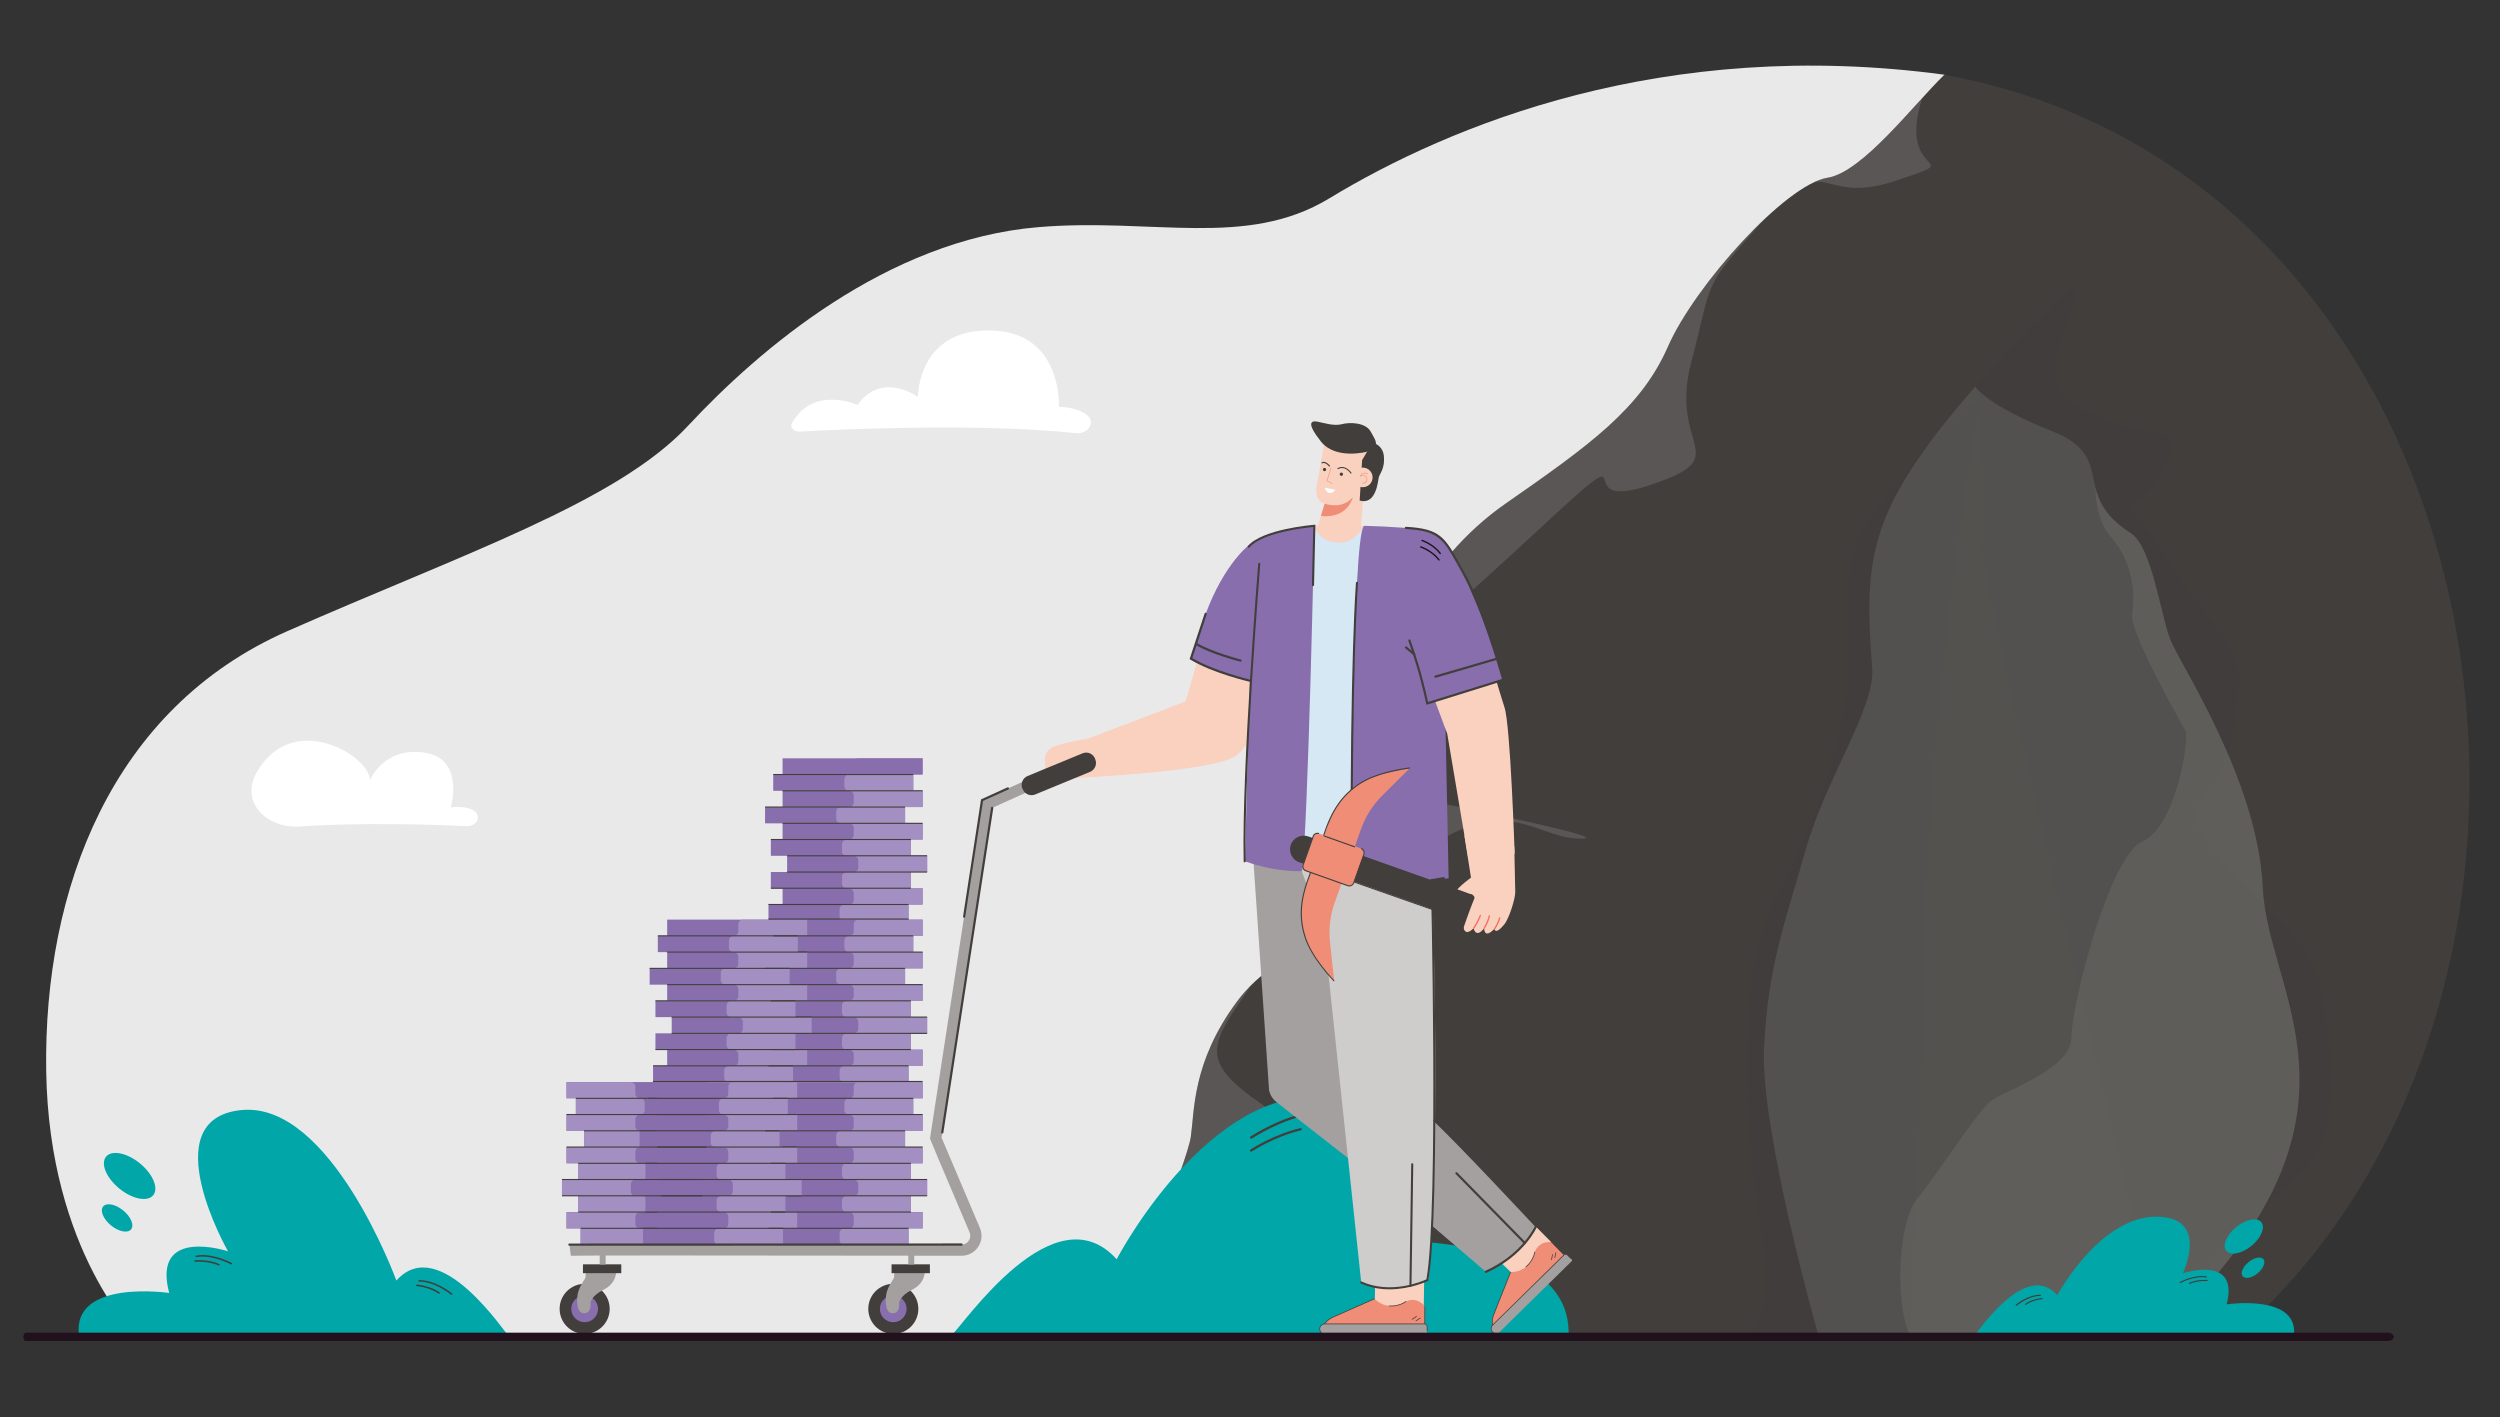 <?xml version="1.0" encoding="UTF-8"?> <svg xmlns="http://www.w3.org/2000/svg" xmlns:xlink="http://www.w3.org/1999/xlink" version="1.1" id="Layer_1" x="0px" y="0px" viewBox="0 0 3366.1 1908.2" style="enable-background:new 0 0 3366.1 1908.2;" xml:space="preserve"><rect x="0" y="0" width="3366.1" height="1908.2" fill="#333333" stroke="none"/> <style type="text/css"> .st0{fill:#E9E9E9;} .st1{fill:#896EAE;} .st2{fill:#A48FC3;} .st3{fill:#413E3C;} .st4{opacity:0.35;fill:#413E3C;} .st5{opacity:0.25;} .st6{fill:#A4A09F;} .st7{opacity:0.2;fill:#A4A09F;} .st8{opacity:0.15;fill:#A4A09F;} .st9{fill:#00A6A8;} .st10{fill:#FFFFFF;} .st11{fill:#FAD0BE;} .st12{fill:#F08D77;} .st13{fill:#FBFDFC;} .st14{fill:#CFCDCB;} .st15{fill:#D6E8F4;} .st16{fill:#21111D;} .st17{fill:#F07162;} </style> <g> <path class="st0" d="M186,1801c0,0-120.2-114.6-123.8-359.4c-3.6-244.7,88.3-487.6,324.7-591.8S830.8,676,926.4,573.3 c95.6-102.7,267.7-250.2,471-267.4c154.4-13.1,280.4,29.1,392.2-38.7c162.9-98.8,450.7-217.6,828.4-166.6 C3062.4,377,3535.7,1311.3,3004.6,1797L186,1801z"></path> </g> <g> <g> <rect x="1034.7" y="1217.9" class="st1" width="188.6" height="21.9"></rect> </g> </g> <g> <g> <rect x="1053.7" y="1196" class="st1" width="188.6" height="21.9"></rect> </g> </g> <g> <g> <rect x="1037.9" y="1174.1" class="st1" width="188.6" height="21.9"></rect> </g> </g> <g> <g> <rect x="1059.8" y="1152.3" class="st1" width="188.6" height="21.9"></rect> </g> </g> <g> <g> <rect x="1037.9" y="1130.4" class="st1" width="188.6" height="21.9"></rect> </g> </g> <g> <g> <rect x="1053.7" y="1108.5" class="st1" width="188.6" height="21.9"></rect> </g> </g> <g> <g> <rect x="1030.1" y="1086.7" class="st1" width="188.6" height="21.9"></rect> </g> </g> <g> <g> <rect x="1053.7" y="1064.8" class="st1" width="188.6" height="21.9"></rect> </g> </g> <g> <g> <rect x="1041.1" y="1042.9" class="st1" width="188.6" height="21.9"></rect> </g> </g> <g> <g> <path class="st2" d="M1248.3,1174.2v-21.9h-21.9v-21.9h15.8v-21.9h-23.6v-21.9h23.6v-21.9h-12.6v-21.9h12.6V1021h-86.4 c-3.5,0-6.3,2.8-6.3,6.3v9.3c0,3.5-2.8,6.3-6.3,6.3l0,0c-3.5,0-6.3,2.8-6.3,6.3v9.3c0,3.5,2.8,6.3,6.3,6.3l0,0 c3.5,0,6.3,2.8,6.3,6.3v9.3c0,3.5-2.8,6.3-6.3,6.3h-11c-3.5,0-6.3,2.8-6.3,6.3v9.3c0,3.5,2.8,6.3,6.3,6.3h11 c3.5,0,6.3,2.8,6.3,6.3v9.3c0,3.5-2.8,6.3-6.3,6.3h-3.2c-3.5,0-6.3,2.8-6.3,6.3v9.3c0,3.5,2.8,6.3,6.3,6.3h9.3 c3.5,0,6.3,2.8,6.3,6.3v9.3c0,3.5-2.8,6.3-6.3,6.3h-9.3c-3.5,0-6.3,2.8-6.3,6.3v9.3c0,3.5,2.8,6.3,6.3,6.3h3.2 c3.5,0,6.3,2.8,6.3,6.3v9.3c0,3.5-2.8,6.3-6.3,6.3h-6.4c-3.5,0-6.3,2.8-6.3,6.3v2.2v7.1c0,3.5,2.8,6.3,6.3,6.3h86.4v-13.4v-8.5h19 V1196h-15.8v-21.9H1248.3z"></path> </g> </g> <g> <g> <rect x="1053.7" y="1021" class="st1" width="188.6" height="21.9"></rect> </g> </g> <g> <g> <rect x="1041.1" y="1042.1" class="st3" width="188.5" height="1.5"></rect> </g> </g> <g> <g> <rect x="1053.7" y="1064" class="st3" width="188.5" height="1.5"></rect> </g> </g> <g> <g> <rect x="1030.1" y="1085.9" class="st3" width="188.5" height="1.5"></rect> </g> </g> <g> <g> <rect x="1053.7" y="1107.8" class="st3" width="188.5" height="1.5"></rect> </g> </g> <g> <g> <rect x="1037.9" y="1129.6" class="st3" width="188.5" height="1.5"></rect> </g> </g> <g> <g> <rect x="1059.8" y="1151.5" class="st3" width="188.5" height="1.5"></rect> </g> </g> <g> <g> <rect x="1059.8" y="1173.4" class="st3" width="188.5" height="1.5"></rect> </g> </g> <g> <g> <rect x="1037.9" y="1195.2" class="st3" width="188.5" height="1.5"></rect> </g> </g> <g> <g> <rect x="1034.7" y="1217.1" class="st3" width="188.5" height="1.5"></rect> </g> </g> <path class="st3" d="M2618,100.6c-41.6,40.4-110.4,131.4-157.3,138.7c-55.9,8.7-178.4,144.3-215,227.6 c-36.5,83.4-105.8,132.7-218.4,211.1c-112.6,78.4-154,196.2-194.4,274.5c-40.4,78.2,4.4,65.7-6.3,196.7 c-10.7,131-100.5,117.6-161,199.2c-60.5,81.6-57.2,147.4-62.2,182c-4.9,34.1-79.2,218.5-107.8,268.7l1516.1-2 C3548.2,1326.8,3382.1,240.7,2618,100.6z"></path> <path class="st4" d="M2352.2,1801c43.6-55.6,21.6-106.3,7.2-233.5c-14.4-127.3-11.9-280.3,33.5-363.3s87.7-204.8,94.3-279.1 c6.5-74.3-3.3-135.9,8.2-182.8c11.4-46.9,154.1-211.9,171.4-206.3c-84.7,489.8-76.5,847.9-76.5,847.9l-19,413.4L2352.2,1801z"></path> <path class="st4" d="M3101.3,1576c51.9-47.5,38-162,25-238.8c-13.1-76.8-75.2-105.7-142.3-188c-67-82.3,8.1-55.8,24.2-172.6 c16-116.8,3.6-82.8-83.6-214.7c-87.2-131.9-55.7-44.2-14.3-126c41.4-81.9-13.1-33.2-91.6-77.6c-78.5-44.4-55.6-47.2-19.5-181.3 c0,0-101.5,98.1-139.9,143.5c0,0,22,190.2,9.2,208.1s237,1050.2,237,1050.2S3049.5,1623.5,3101.3,1576z"></path> <g class="st5"> <path class="st6" d="M2551.6,243.6c104.7-34.9,0,0,36.7-111.7l0,0c-40.1,44-90.7,101.6-127.6,107.3c-5.1,0.8-10.7,2.6-16.7,5.4 C2468.7,243.3,2488.4,264.7,2551.6,243.6z"></path> <path class="st6" d="M1802.8,1228.5c24.3-15.2,54.2-35.3,92.9-66.6c125-100.9,167.2-36.8,225.5-33.1s-68.9-24.4-185.6-48.2 c-116.7-23.8-64.5-25.8-70.9-106.9c-6.4-81.1,40.9-106.4,202-256c161.1-149.5,35.5-24.9,154.3-64.4s25.1-47.8,56.2-165.9 c31.1-118.1,12-93.5,98.1-192.1c-52.1,49.1-107.2,120.2-129.7,171.5c-36.5,83.4-105.8,132.7-218.4,211.1 c-112.6,78.4-154,196.2-194.4,274.5c-40.4,78.2,4.4,65.7-6.3,196.7C1823.8,1184.6,1815.1,1209.4,1802.8,1228.5z"></path> <path class="st6" d="M1699.1,1486.9c-89.2-60.8-67.2-82.3-14-160.9c-6.7,6.6-13.3,14-19.5,22.4c-60.5,81.6-57.2,147.4-62.2,182 c-2.2,15-17.7,58.9-36.8,107.8C1656.5,1587.6,1749.9,1521.5,1699.1,1486.9z"></path> </g> <path class="st7" d="M2942.6,1762.5c262.2-269.2,110.5-424.4,104-568.2c-6.5-143.8-111.2-299.6-124.3-332.9 c-13.1-33.3-24.8-125.4-53.3-143.6c-82.9-52.9-16.8-101.7-106-137.2c-89.2-35.5-103.5-60.1-103.5-60.1 c-141.6,163.9-150.8,225.3-138.7,379.2c4.2,53.5-62.1,147.2-90,246c-27.9,98.8-49.7,152.6-55.6,263.9c-5.9,111.3,74,391.4,74,391.4 C2461.4,1804.7,2896,1810.2,2942.6,1762.5z"></path> <path class="st8" d="M3046.5,1194.3c-6.5-143.8-111.2-299.6-124.3-332.9c-13.1-33.3-24.8-125.4-53.3-143.6 c-33.7-21.5-42.8-42.3-47.7-61.8c0.6,25.4,6.1,49.7,20.4,66.1c32.7,37.5,32.7,80.2,29.2,105c-3.5,24.8,65.6,145.3,71.6,156.6 c6,11.3-12.6,129.4-57.6,149.1c-45.1,19.7-95.8,221.7-95.8,264.3c0,42.5-88.3,70.3-107.9,85.1c-19.6,14.7-75.2,103-99.8,131.9 c-24.5,28.9-31,134.8-10.3,183.3c0,0,1.9,2.2,5.1,5.9c135.8-0.9,335.5-9.2,366.3-40.8C3204.8,1493.3,3053.1,1338.1,3046.5,1194.3z"></path> <path class="st9" d="M686.7,1801c-5.4-3.5-94.4-142.5-153-76.8c0,0-87.9-241-208.3-229.6c-120.4,11.4-18.4,190.2-18.4,190.2 s-103.1-34.2-79.2,56.1c0,0-131.3-19.3-121.5,57L686.7,1801z"></path> <ellipse transform="matrix(0.633 -0.774 0.774 0.633 -1161.694 716.215)" class="st9" cx="174.7" cy="1583.5" rx="21.9" ry="41"></ellipse> <ellipse transform="matrix(0.633 -0.774 0.774 0.633 -1211.57 723.894)" class="st9" cx="157.8" cy="1640" rx="13" ry="24.3"></ellipse> <g> <g> <g> <g> <path class="st3" d="M311.7,1702.4c0.3-0.1,0.6-0.2,0.8-0.4c0.4-0.5,0.2-1.1-0.3-1.4c-1.1-0.6-26-13.9-48-10c0,0,0,0,0,0 c-0.7,0.1-1.1,0.7-1,1.2c0.1,0.5,0.8,0.9,1.5,0.8c0,0,0,0,0,0c20.9-3.7,45.8,9.6,46,9.7C311,1702.4,311.4,1702.4,311.7,1702.4z"></path> </g> </g> </g> <g> <g> <g> <path class="st3" d="M294.9,1703.9c0.3-0.1,0.6-0.2,0.8-0.4c0.4-0.5,0.2-1.1-0.4-1.4c-0.5-0.3-12-6.3-32.5-5.3 c-0.7,0-1.2,0.5-1.2,1.1c0,0.6,0.6,1,1.3,1c19.7-1,30.9,4.9,31,4.9C294.2,1703.9,294.6,1704,294.9,1703.9z"></path> </g> </g> </g> </g> <g> <g> <g> <path class="st3" d="M607.8,1743.3c0.3,0,0.6-0.1,0.9-0.3c0.5-0.4,0.5-1,0-1.4c-0.9-0.7-21.8-18-44.2-18c-0.7,0-1.3,0.5-1.3,1 c0,0.6,0.6,1,1.3,1c0,0,0,0,0,0c21.4,0,42.2,17.2,42.4,17.4C607.1,1743.2,607.5,1743.3,607.8,1743.3z"></path> </g> </g> </g> <g> <g> <g> <path class="st3" d="M591,1741.9c0.3,0,0.6-0.1,0.9-0.3c0.5-0.4,0.5-1,0-1.4c-0.4-0.3-10.1-8.2-30.4-10.7 c-0.7-0.1-1.3,0.3-1.4,0.9c-0.1,0.6,0.4,1.1,1.1,1.2c19.4,2.4,28.9,10,29,10.1C590.3,1741.8,590.7,1741.9,591,1741.9z"></path> </g> </g> </g> <g> <path class="st9" d="M1281.8,1797c15.6-13,137.4-195.1,221.7-101.5c0,0,137.8-264.1,312.3-212.4c0,0,111.2,53.7,30.4,187.3 c0,0,269.3-14.3,265.8,126.5H1281.8z"></path> </g> <g> <path class="st3" d="M1684.7,1533.1c-0.5,0-1.1-0.2-1.4-0.6c-0.6-0.7-0.5-1.6,0.3-2.1c1.8-1.2,44.6-29,83.7-32.9 c1-0.1,1.9,0.5,2,1.3c0.1,0.8-0.6,1.6-1.6,1.7c-38.1,3.8-81.4,32-81.8,32.2C1685.5,1532.9,1685.1,1533.1,1684.7,1533.1z"></path> </g> <g> <path class="st3" d="M1684.7,1550.6c-0.5,0-1.1-0.2-1.4-0.6c-0.6-0.6-0.5-1.6,0.3-2.1c0.3-0.2,29.6-19.8,67-28.9c1-0.2,2,0.2,2.2,1 c0.3,0.8-0.3,1.6-1.2,1.9c-36.7,8.9-65.4,28.1-65.7,28.3C1685.5,1550.5,1685.1,1550.6,1684.7,1550.6z"></path> </g> <g> <path class="st10" d="M1076.2,581.1c54.9-3,243.1-11.7,372.2,2.1c16.7,1.8,27.1-14.5,15.3-24.3c-6.9-5.7-18.5-10.3-37.9-11.2 c0,0,4.9-97.2-86.1-102.5c-104.3-6.1-103.8,89.3-103.8,89.3s-48-35.7-81.3,10.7c0,0-59.5-26.8-88.3,24.4 C1063.2,575.2,1068.6,581.5,1076.2,581.1z"></path> </g> <g> <path class="st10" d="M628,1112.3c-41.8-1.9-139.6-5.3-224.7,0.5c-35.2,2.4-65.6-20.3-64.8-48.8c0.3-11.7,5.5-25.3,18.9-40.7 c51.7-59.3,141.5-2.7,140.6,27.4c0,0,18.2-45.3,73.3-37.4c55.1,7.9,35.6,73.8,35.6,73.8s17.8-3,30.1,3.8 C649.2,1097.6,642.6,1112.9,628,1112.3z"></path> </g> <g> <g> <rect x="781.7" y="1653.8" transform="matrix(-1 -1.224647e-16 1.224647e-16 -1 1752.013 3329.523)" class="st1" width="188.6" height="21.9"></rect> </g> </g> <g> <g> <rect x="762.7" y="1631.9" transform="matrix(-1 -1.224647e-16 1.224647e-16 -1 1714.051 3285.769)" class="st1" width="188.6" height="21.9"></rect> </g> </g> <g> <g> <rect x="778.5" y="1610.1" transform="matrix(-1 -1.224647e-16 1.224647e-16 -1 1745.61 3242.014)" class="st1" width="188.6" height="21.9"></rect> </g> </g> <g> <g> <rect x="756.7" y="1588.2" transform="matrix(-1 -1.224647e-16 1.224647e-16 -1 1701.893 3198.297)" class="st1" width="188.6" height="21.9"></rect> </g> </g> <g> <g> <rect x="778.5" y="1566.4" transform="matrix(-1 -1.224647e-16 1.224647e-16 -1 1745.61 3154.58)" class="st1" width="188.6" height="21.9"></rect> </g> </g> <g> <g> <rect x="762.7" y="1544.5" transform="matrix(-1 -1.224647e-16 1.224647e-16 -1 1714.051 3110.825)" class="st1" width="188.6" height="21.9"></rect> </g> </g> <g> <g> <rect x="786.4" y="1522.6" transform="matrix(-1 -1.224647e-16 1.224647e-16 -1 1761.284 3067.07)" class="st1" width="188.6" height="21.9"></rect> </g> </g> <g> <g> <rect x="762.7" y="1500.7" transform="matrix(-1 -1.224647e-16 1.224647e-16 -1 1714.051 3023.315)" class="st1" width="188.6" height="21.9"></rect> </g> </g> <g> <g> <rect x="775.3" y="1478.8" transform="matrix(-1 -1.224647e-16 1.224647e-16 -1 1739.206 2979.56)" class="st1" width="188.6" height="21.9"></rect> </g> </g> <g> <g> <rect x="762.7" y="1457" transform="matrix(-1 -1.224647e-16 1.224647e-16 -1 1714.051 2935.805)" class="st1" width="188.6" height="21.9"></rect> </g> </g> <g> <g> <path class="st2" d="M756.7,1610.1v-21.9h21.9v-21.9h-15.8v-21.9h23.6v-21.9h-23.6v-21.9h12.6v-21.9h-12.6V1457h86.4 c3.5,0,6.3,2.8,6.3,6.3v9.3c0,3.5,2.8,6.3,6.3,6.3l0,0c3.5,0,6.3,2.8,6.3,6.3v9.3c0,3.5-2.8,6.3-6.3,6.3l0,0 c-3.5,0-6.3,2.8-6.3,6.3v9.3c0,3.5,2.8,6.3,6.3,6.3h11c3.5,0,6.3,2.8,6.3,6.3v9.3c0,3.5-2.8,6.3-6.3,6.3h-11 c-3.5,0-6.3,2.8-6.3,6.3v9.3c0,3.5,2.8,6.3,6.3,6.3h3.2c3.5,0,6.3,2.8,6.3,6.3v9.3c0,3.5-2.8,6.3-6.3,6.3h-9.3 c-3.5,0-6.3,2.8-6.3,6.3v9.3c0,3.5,2.8,6.3,6.3,6.3h9.3c3.5,0,6.3,2.8,6.3,6.3v9.3c0,3.5-2.8,6.3-6.3,6.3h-3.2 c-3.5,0-6.3,2.8-6.3,6.3v9.3c0,3.5,2.8,6.3,6.3,6.3h6.4c3.5,0,6.3,2.8,6.3,6.3v2.2v7.1c0,3.5-2.8,6.3-6.3,6.3h-86.4v-13.4v-8.5 h-19v-21.9h15.8v-21.9H756.7z"></path> </g> </g> <g> <g> <rect x="775.4" y="1478.1" class="st3" width="188.5" height="1.5"></rect> </g> </g> <g> <g> <rect x="786.4" y="1521.8" class="st3" width="188.5" height="1.5"></rect> </g> </g> <g> <g> <rect x="778.6" y="1565.6" class="st3" width="188.5" height="1.5"></rect> </g> </g> <g> <g> <rect x="778.6" y="1631.2" class="st3" width="188.5" height="1.5"></rect> </g> </g> <g> <g> <rect x="781.8" y="1653.1" class="st3" width="188.5" height="1.5"></rect> </g> </g> <g> <g> <rect x="1034.7" y="1653.8" class="st1" width="188.6" height="21.9"></rect> </g> </g> <g> <g> <rect x="1053.7" y="1631.9" class="st1" width="188.6" height="21.9"></rect> </g> </g> <g> <g> <rect x="1037.9" y="1610.1" class="st1" width="188.6" height="21.9"></rect> </g> </g> <g> <g> <rect x="1059.8" y="1588.2" class="st1" width="188.6" height="21.9"></rect> </g> </g> <g> <g> <rect x="1037.9" y="1566.4" class="st1" width="188.6" height="21.9"></rect> </g> </g> <g> <g> <rect x="1053.7" y="1544.5" class="st1" width="188.6" height="21.9"></rect> </g> </g> <g> <g> <rect x="1030.1" y="1522.6" class="st1" width="188.6" height="21.9"></rect> </g> </g> <g> <g> <rect x="1053.7" y="1500.7" class="st1" width="188.6" height="21.9"></rect> </g> </g> <g> <g> <rect x="1041.1" y="1478.8" class="st1" width="188.6" height="21.9"></rect> </g> </g> <g> <g> <rect x="1053.7" y="1457" class="st1" width="188.6" height="21.9"></rect> </g> </g> <g> <g> <path class="st2" d="M1248.3,1610.1v-21.9h-21.9v-21.9h15.8v-21.9h-23.6v-21.9h23.6v-21.9h-12.6v-21.9h12.6V1457h-86.4 c-3.5,0-6.3,2.8-6.3,6.3v9.3c0,3.5-2.8,6.3-6.3,6.3l0,0c-3.5,0-6.3,2.8-6.3,6.3v9.3c0,3.5,2.8,6.3,6.3,6.3l0,0 c3.5,0,6.3,2.8,6.3,6.3v9.3c0,3.5-2.8,6.3-6.3,6.3h-11c-3.5,0-6.3,2.8-6.3,6.3v9.3c0,3.5,2.8,6.3,6.3,6.3h11 c3.5,0,6.3,2.8,6.3,6.3v9.3c0,3.5-2.8,6.3-6.3,6.3h-3.2c-3.5,0-6.3,2.8-6.3,6.3v9.3c0,3.5,2.8,6.3,6.3,6.3h9.3 c3.5,0,6.3,2.8,6.3,6.3v9.3c0,3.5-2.8,6.3-6.3,6.3h-9.3c-3.5,0-6.3,2.8-6.3,6.3v9.3c0,3.5,2.8,6.3,6.3,6.3h3.2 c3.5,0,6.3,2.8,6.3,6.3v9.3c0,3.5-2.8,6.3-6.3,6.3h-6.4c-3.5,0-6.3,2.8-6.3,6.3v2.2v7.1c0,3.5,2.8,6.3,6.3,6.3h86.4v-13.4v-8.5h19 v-21.9h-15.8v-21.9H1248.3z"></path> </g> </g> <g> <g> <rect x="1053.7" y="1499.9" class="st3" width="188.5" height="1.5"></rect> </g> </g> <g> <g> <rect x="1053.7" y="1543.7" class="st3" width="188.5" height="1.5"></rect> </g> </g> <g> <g> <rect x="1059.8" y="1587.4" class="st3" width="188.5" height="1.5"></rect> </g> </g> <g> <g> <rect x="1059.8" y="1609.3" class="st3" width="188.5" height="1.5"></rect> </g> </g> <g> <g> <rect x="1034.7" y="1435.1" class="st1" width="188.6" height="21.9"></rect> </g> </g> <g> <g> <rect x="1053.7" y="1413.2" class="st1" width="188.6" height="21.9"></rect> </g> </g> <g> <g> <rect x="1037.9" y="1391.3" class="st1" width="188.6" height="21.9"></rect> </g> </g> <g> <g> <rect x="1059.8" y="1369.5" class="st1" width="188.6" height="21.9"></rect> </g> </g> <g> <g> <rect x="1037.9" y="1347.6" class="st1" width="188.6" height="21.9"></rect> </g> </g> <g> <g> <rect x="1053.7" y="1325.7" class="st1" width="188.6" height="21.9"></rect> </g> </g> <g> <g> <rect x="1030.1" y="1303.9" class="st1" width="188.6" height="21.9"></rect> </g> </g> <g> <g> <rect x="1053.7" y="1282" class="st1" width="188.6" height="21.9"></rect> </g> </g> <g> <g> <rect x="1041.1" y="1260.1" class="st1" width="188.6" height="21.9"></rect> </g> </g> <g> <g> <rect x="1053.7" y="1238.2" class="st1" width="188.6" height="21.9"></rect> </g> </g> <g> <g> <path class="st2" d="M1248.3,1391.4v-21.9h-21.9v-21.9h15.8v-21.9h-23.6v-21.9h23.6V1282h-12.6v-21.9h12.6v-21.9h-86.4 c-3.5,0-6.3,2.8-6.3,6.3v9.3c0,3.5-2.8,6.3-6.3,6.3l0,0c-3.5,0-6.3,2.8-6.3,6.3v9.3c0,3.5,2.8,6.3,6.3,6.3l0,0 c3.5,0,6.3,2.8,6.3,6.3v9.3c0,3.5-2.8,6.3-6.3,6.3h-11c-3.5,0-6.3,2.8-6.3,6.3v9.3c0,3.5,2.8,6.3,6.3,6.3h11 c3.5,0,6.3,2.8,6.3,6.3v9.3c0,3.5-2.8,6.3-6.3,6.3h-3.2c-3.5,0-6.3,2.8-6.3,6.3v9.3c0,3.5,2.8,6.3,6.3,6.3h9.3 c3.5,0,6.3,2.8,6.3,6.3v9.3c0,3.5-2.8,6.3-6.3,6.3h-9.3c-3.5,0-6.3,2.8-6.3,6.3v9.3c0,3.5,2.8,6.3,6.3,6.3h3.2 c3.5,0,6.3,2.8,6.3,6.3v9.3c0,3.5-2.8,6.3-6.3,6.3h-6.4c-3.5,0-6.3,2.8-6.3,6.3v2.2v7.1c0,3.5,2.8,6.3,6.3,6.3h86.4v-13.4v-8.5h19 v-21.9h-15.8v-21.9H1248.3z"></path> </g> </g> <g> <g> <rect x="1053.7" y="1281.2" class="st3" width="188.5" height="1.5"></rect> </g> </g> <g> <g> <rect x="1053.7" y="1325" class="st3" width="188.5" height="1.5"></rect> </g> </g> <g> <g> <rect x="1059.8" y="1368.7" class="st3" width="188.5" height="1.5"></rect> </g> </g> <g> <g> <rect x="1059.8" y="1390.6" class="st3" width="188.5" height="1.5"></rect> </g> </g> <g> <g> <rect x="865.8" y="1653.8" class="st1" width="188.6" height="21.9"></rect> </g> </g> <g> <g> <rect x="884.8" y="1631.9" class="st1" width="188.6" height="21.9"></rect> </g> </g> <g> <g> <rect x="869" y="1610.1" class="st1" width="188.6" height="21.9"></rect> </g> </g> <g> <g> <rect x="890.9" y="1588.2" class="st1" width="188.6" height="21.9"></rect> </g> </g> <g> <g> <rect x="869" y="1566.4" class="st1" width="188.6" height="21.9"></rect> </g> </g> <g> <g> <rect x="884.8" y="1544.5" class="st1" width="188.6" height="21.9"></rect> </g> </g> <g> <g> <rect x="861.2" y="1522.6" class="st1" width="188.6" height="21.9"></rect> </g> </g> <g> <g> <rect x="884.8" y="1500.7" class="st1" width="188.6" height="21.9"></rect> </g> </g> <g> <g> <rect x="872.2" y="1478.8" class="st1" width="188.6" height="21.9"></rect> </g> </g> <g> <g> <rect x="884.8" y="1457" class="st1" width="188.6" height="21.9"></rect> </g> </g> <g> <g> <path class="st2" d="M1079.4,1610.1v-21.9h-21.9v-21.9h15.8v-21.9h-23.6v-21.9h23.6v-21.9h-12.6v-21.9h12.6V1457h-86.4 c-3.5,0-6.3,2.8-6.3,6.3v9.3c0,3.5-2.8,6.3-6.3,6.3l0,0c-3.5,0-6.3,2.8-6.3,6.3v9.3c0,3.5,2.8,6.3,6.3,6.3l0,0 c3.5,0,6.3,2.8,6.3,6.3v9.3c0,3.5-2.8,6.3-6.3,6.3h-11c-3.5,0-6.3,2.8-6.3,6.3v9.3c0,3.5,2.8,6.3,6.3,6.3h11 c3.5,0,6.3,2.8,6.3,6.3v9.3c0,3.5-2.8,6.3-6.3,6.3h-3.2c-3.5,0-6.3,2.8-6.3,6.3v9.3c0,3.5,2.8,6.3,6.3,6.3h9.3 c3.5,0,6.3,2.8,6.3,6.3v9.3c0,3.5-2.8,6.3-6.3,6.3h-9.3c-3.5,0-6.3,2.8-6.3,6.3v9.3c0,3.5,2.8,6.3,6.3,6.3h3.2 c3.5,0,6.3,2.8,6.3,6.3v9.3c0,3.5-2.8,6.3-6.3,6.3h-6.4c-3.5,0-6.3,2.8-6.3,6.3v2.2v7.1c0,3.5,2.8,6.3,6.3,6.3h86.4v-13.4v-8.5h19 v-21.9h-15.8v-21.9H1079.4z"></path> </g> </g> <g> <g> <rect x="872.2" y="1478.1" class="st3" width="188.5" height="1.5"></rect> </g> </g> <g> <g> <rect x="884.8" y="1499.9" class="st3" width="188.5" height="1.5"></rect> </g> </g> <g> <g> <rect x="861.2" y="1521.8" class="st3" width="188.5" height="1.5"></rect> </g> </g> <g> <g> <rect x="884.8" y="1543.7" class="st3" width="188.5" height="1.5"></rect> </g> </g> <g> <g> <rect x="869" y="1565.6" class="st3" width="188.5" height="1.5"></rect> </g> </g> <g> <g> <rect x="890.9" y="1587.4" class="st3" width="188.5" height="1.5"></rect> </g> </g> <g> <g> <rect x="890.9" y="1609.3" class="st3" width="188.5" height="1.5"></rect> </g> </g> <g> <g> <rect x="869" y="1631.2" class="st3" width="188.5" height="1.5"></rect> </g> </g> <g> <g> <rect x="865.8" y="1653.1" class="st3" width="188.5" height="1.5"></rect> </g> </g> <g> <g> <rect x="879.3" y="1435.1" class="st1" width="188.6" height="21.9"></rect> </g> </g> <g> <g> <rect x="898.3" y="1413.2" class="st1" width="188.6" height="21.9"></rect> </g> </g> <g> <g> <rect x="882.5" y="1391.3" class="st1" width="188.6" height="21.9"></rect> </g> </g> <g> <g> <rect x="904.4" y="1369.5" class="st1" width="188.6" height="21.9"></rect> </g> </g> <g> <g> <rect x="882.5" y="1347.6" class="st1" width="188.6" height="21.9"></rect> </g> </g> <g> <g> <rect x="898.3" y="1325.7" class="st1" width="188.6" height="21.9"></rect> </g> </g> <g> <g> <rect x="874.7" y="1303.9" class="st1" width="188.6" height="21.9"></rect> </g> </g> <g> <g> <rect x="898.3" y="1282" class="st1" width="188.6" height="21.9"></rect> </g> </g> <g> <g> <rect x="885.7" y="1260.1" class="st1" width="188.6" height="21.9"></rect> </g> </g> <g> <g> <rect x="898.3" y="1238.2" class="st1" width="188.6" height="21.9"></rect> </g> </g> <g> <g> <path class="st2" d="M1092.9,1391.4v-21.9H1071v-21.9h15.8v-21.9h-23.6v-21.9h23.6V1282h-12.6v-21.9h12.6v-21.9h-86.4 c-3.5,0-6.3,2.8-6.3,6.3v9.3c0,3.5-2.8,6.3-6.3,6.3l0,0c-3.5,0-6.3,2.8-6.3,6.3v9.3c0,3.5,2.8,6.3,6.3,6.3l0,0 c3.5,0,6.3,2.8,6.3,6.3v9.3c0,3.5-2.8,6.3-6.3,6.3h-11c-3.5,0-6.3,2.8-6.3,6.3v9.3c0,3.5,2.8,6.3,6.3,6.3h11 c3.5,0,6.3,2.8,6.3,6.3v9.3c0,3.5-2.8,6.3-6.3,6.3h-3.2c-3.5,0-6.3,2.8-6.3,6.3v9.3c0,3.5,2.8,6.3,6.3,6.3h9.3 c3.5,0,6.3,2.8,6.3,6.3v9.3c0,3.5-2.8,6.3-6.3,6.3h-9.3c-3.5,0-6.3,2.8-6.3,6.3v9.3c0,3.5,2.8,6.3,6.3,6.3h3.2 c3.5,0,6.3,2.8,6.3,6.3v9.3c0,3.5-2.8,6.3-6.3,6.3h-6.4c-3.5,0-6.3,2.8-6.3,6.3v2.2v7.1c0,3.5,2.8,6.3,6.3,6.3h86.4v-13.4v-8.5h19 v-21.9H1071v-21.9H1092.9z"></path> </g> </g> <g> <g> <rect x="885.7" y="1259.3" class="st3" width="188.5" height="1.5"></rect> </g> </g> <g> <g> <rect x="898.3" y="1281.2" class="st3" width="188.5" height="1.5"></rect> </g> </g> <g> <g> <rect x="874.7" y="1303.1" class="st3" width="188.5" height="1.5"></rect> </g> </g> <g> <g> <rect x="898.3" y="1325" class="st3" width="188.5" height="1.5"></rect> </g> </g> <g> <g> <rect x="882.5" y="1346.8" class="st3" width="188.5" height="1.5"></rect> </g> </g> <g> <g> <rect x="904.4" y="1368.7" class="st3" width="188.5" height="1.5"></rect> </g> </g> <g> <g> <rect x="904.4" y="1390.6" class="st3" width="188.5" height="1.5"></rect> </g> </g> <g> <g> <rect x="882.5" y="1412.4" class="st3" width="188.5" height="1.5"></rect> </g> </g> <g> <g> <rect x="879.3" y="1434.3" class="st3" width="188.5" height="1.5"></rect> </g> </g> <g> <path class="st11" d="M1512.5,976.6c0,0-40.1,16.4-46,17.6c-5.9,1.2-45,6.9-53.7,14.8c-8.7,7.9-5.3,17-5.2,26.2 c0,2.3,5.3,16.1,10.4,16.1c5.1,0,33.8-22.2,33.8-22.2l19.3,8.6l54.7-3.2L1512.5,976.6z"></path> </g> <g> <g> <g> <g> <g> <g> <g> <g> <g> <polygon class="st11" points="2047.4,1725.4 2091.5,1675.3 2047.8,1631.2 1998.2,1678.3 "></polygon> </g> </g> </g> </g> </g> </g> </g> </g> </g> <g> <path class="st6" d="M1794.4,1094.9c0,0,29.3,157.6,56,334.4c77.3,74.5,157.8,154.8,217.8,221.5c0,0-16.7,38.7-67.6,61.6 l-125.9-107.8c0.1,0.6,0.2,1.3,0.2,1.9c-34.6-27.6-124-97-156.3-122.7c-5.1-4-8.6-9.7-9.9-16.1l-23.2-340L1794.4,1094.9z"></path> </g> <g> <g> <g> <g> <path class="st11" d="M1783.9,592.1l-11.3,63.9c0,0-3.8,17.2,11,22.1l-9.5,31.1c-2.6,8.4,3.7,9.1,11.5,13.2 c3.8,2,8.5,3.8,13.9,4.7c17.3,3.1,29-8.3,31.6-14.5c2.6-6.2,3.7-38.1,3.7-38.1l3.2-15.2l8.5-59.5L1783.9,592.1z"></path> </g> </g> </g> </g> <g> <g> <g> <g> <path class="st3" d="M1819,637.7c0.2,0,0.4,0,0.5-0.1c0.3-0.2,0.4-0.7,0.2-1c-0.1-0.1-8.2-12-18.6-6.3c-0.4,0.2-0.5,0.6-0.3,1 c0.2,0.4,0.6,0.5,1,0.3c9.2-5.1,16.4,5.4,16.7,5.9C1818.7,637.6,1818.8,637.7,1819,637.7z"></path> </g> </g> </g> </g> <g> <g> <g> <g> <path class="st3" d="M1790,628.2c0.2,0,0.4,0,0.6-0.2c0.3-0.3,0.4-0.7,0.1-1c-0.2-0.3-6.1-7.4-11.1-4.4c-0.3,0.2-0.5,0.7-0.3,1 c0.2,0.4,0.7,0.5,1,0.3c3.9-2.3,9.2,4,9.2,4.1C1789.7,628,1789.8,628.1,1790,628.2z"></path> </g> </g> </g> </g> <g> <g> <g> <g> <path class="st3" d="M1803.9,638.1c-0.2,1.2,0.6,2.3,1.8,2.6c1.2,0.2,2.3-0.6,2.6-1.8c0.2-1.2-0.6-2.3-1.8-2.6 C1805.3,636.1,1804.1,636.9,1803.9,638.1z"></path> </g> </g> </g> </g> <g> <g> <g> <g> <path class="st3" d="M1781.2,631.8c-0.2,1.2,0.6,2.3,1.8,2.6c1.2,0.2,2.3-0.6,2.6-1.8c0.2-1.2-0.6-2.3-1.8-2.6 C1782.6,629.9,1781.4,630.7,1781.2,631.8z"></path> </g> </g> </g> </g> <g> <g> <g> <g> <path class="st3" d="M1844.7,594.9c0,0,16.8,2.1,18.6,19c1.8,16.9-5.9,24.2-6.9,28.9c-1,4.8-3.5,37.6-25.7,31.2l3.3-54.4 l11.6-19.8L1844.7,594.9z"></path> </g> </g> </g> </g> <g> <g> <g> <g> <path class="st11" d="M1821.9,640.5c-1.3,7.2,3.5,14,10.7,15.3c7.2,1.3,14-3.5,15.3-10.7c1.3-7.2-3.5-14-10.7-15.3 C1830.1,628.5,1823.2,633.3,1821.9,640.5z"></path> </g> </g> </g> </g> <g> <g> <g> <g> <path class="st12" d="M1834.5,650.9c2.7,0.5,4.9-1.2,5.8-3.2c1.1-2.3,0.7-4.8-1-6.3c-2.6-2.3-5.4-1.6-6.9-1 c0.8-1.4,1.9-2.3,3.2-2.7c2.8-1,5.8,0.6,5.8,0.6c0.2,0.1,0.4,0,0.5-0.1c0.1-0.2,0-0.4-0.1-0.5c-0.1-0.1-3.3-1.8-6.4-0.7 c-1.8,0.6-3.2,2-4.2,4.2l-0.5,1.2l1.1-0.8c0.2-0.1,3.8-2.6,7,0.3c1.8,1.6,1.6,3.9,0.8,5.4c-0.8,1.6-2.5,3.2-5,2.8c0,0,0,0-0.1,0 c-0.2,0-0.4,0.1-0.4,0.3C1834.1,650.7,1834.2,650.9,1834.5,650.9C1834.4,650.9,1834.5,650.9,1834.5,650.9z"></path> </g> </g> </g> </g> <g> <g> <g> <g> <path class="st12" d="M1821.4,669.6c0,0-6.1,28.9-42.9,25.2l5.1-16.7C1783.6,678.1,1806.3,687,1821.4,669.6z"></path> </g> </g> </g> </g> <g> <g> <g> <g> <path class="st12" d="M1793.7,651.4c0.2,0,0.3,0,0.4-0.2c0.1-0.2,0-0.4-0.1-0.5l-6.8-3.7l5.3-16.6c0.1-0.2,0-0.4-0.2-0.5 c-0.2-0.1-0.4,0-0.5,0.2l-5.5,17.2l7.4,4C1793.6,651.3,1793.6,651.4,1793.7,651.4z"></path> </g> </g> </g> </g> <g> <g> <g> <g> <path class="st13" d="M1798,659.4c-0.2-0.1-14.2-2.9-14.2-2.9s0.7,6.1,6,7.2C1795,664.8,1798,659.4,1798,659.4z"></path> </g> </g> </g> </g> <g> <path class="st3" d="M1841.1,608.1c0,0-42.5,11.6-62.5-13.6c-20-25.2-13.6-28.6-4.3-26.7c9.3,1.9,22,6.1,32.5,3.3 c10.5-2.8,31.8-2.4,38.7,9.9C1852.2,593.3,1859.2,600.8,1841.1,608.1z"></path> </g> <g> <g> <path class="st11" d="M1466.3,994.1l130.2-49.7l34.7-121.9l29.4,23.9l43.5,25.5l25.4,9.8c0,0-34,113.8-65.6,136 c-31.6,22.2-224.1,30.1-224.1,30.1L1466.3,994.1z"></path> </g> </g> <g> <path class="st1" d="M1680.2,735.2c0,0-37.5,29.2-62.1,106.8l-14.5,44.8c0,0,42.2,27.7,94,29.9S1742,786,1734,767.5 c-8-18.5-26.1-45.6-26.1-45.6S1689.4,726.4,1680.2,735.2z"></path> </g> <g> <g> <g> <g> <g> <g> <g> <g> <g> <polygon class="st11" points="1850.7,1775.3 1916.8,1776.2 1917.7,1713.8 1851.9,1705.6 "></polygon> </g> </g> </g> </g> </g> </g> </g> </g> </g> <g> <g> <g> <path class="st14" d="M1924,1075.5c0,0,19.5,405.7-0.3,646c0,0-39.3,25.7-90.9,5.2l-50.6-475.8l-38.2-100.8v-166L1924,1075.5z"></path> </g> </g> </g> <g> <g> <path class="st3" d="M1870.9,1736c28.4,0,51.3-11,51.6-11.2l0.6-0.3l0.1-0.7c16.9-91.6,6.1-543.3,6-547.8c0-0.8-0.6-1.4-1.4-1.4 c0,0,0,0,0,0c-0.8,0-1.4,0.7-1.4,1.4c0.1,4.5,10.9,453.6-5.8,546.6c-5.6,2.6-48.1,20.7-87.3,2.9c-0.7-0.3-1.5,0-1.8,0.7 c-0.3,0.7,0,1.5,0.7,1.8C1845.2,1733.9,1858.6,1736,1870.9,1736z"></path> </g> </g> <g> <g> <g> <g> <path class="st15" d="M1942,927.9l3.6,227.3c0,0-152.5,11.6-257.8-10.9c0,0,16-399.3,19.1-416.9c3.7-20.7,104.6-21.9,146.8-16.6 c0,0,25.7-3.9,60.7,17.9L1942,927.9z"></path> </g> </g> </g> </g> <g> <g> <path class="st3" d="M1899.1,1732.6c0.8,0,1.4-0.6,1.4-1.4l2.4-163.6c0-0.8-0.6-1.4-1.4-1.4c0,0,0,0,0,0c-0.8,0-1.4,0.6-1.4,1.4 l-2.4,163.6C1897.7,1732,1898.4,1732.6,1899.1,1732.6C1899.1,1732.6,1899.1,1732.6,1899.1,1732.6z"></path> </g> </g> <g> <path class="st11" d="M1836.6,708c0,0-12,22.5-31.8,22.6c-30.5,0.1-35.6-22.5-35.6-22.5l33.7-1.6L1836.6,708z"></path> </g> <g> <g> <path class="st1" d="M1943.6,848.8l6.9,333.9c0,0-90.2,6.4-130.6-9.8c0,0,0.2-451.2,16.7-464.9c2,0.1,43.6,0.9,73.2,4.6 C1939.5,716.3,1943.6,848.8,1943.6,848.8z"></path> </g> </g> <g> <g> <path class="st1" d="M1769.7,708c0,0-8.4,404.8-16.6,464.9c0,0-33.6,2.3-76.5-13.1c0,0,7.7-422.3,18.8-433.5 C1706.4,715,1769.7,708,1769.7,708z"></path> </g> </g> <g> <g> <path class="st3" d="M1767.9,789.2c0.8,0,1.4-0.6,1.4-1.4l1.8-81.3l-1.5,0.1c-2.8,0.2-69.6,5.7-89.4,28.6c-0.5,0.6-0.4,1.5,0.1,2 c0.6,0.5,1.5,0.4,2-0.1c17.4-20.2,75.7-26.6,85.9-27.5l-1.8,78.2C1766.5,788.5,1767.1,789.1,1767.9,789.2 C1767.9,789.2,1767.9,789.2,1767.9,789.2z"></path> </g> </g> <g> <g> <path class="st3" d="M1819.9,1174.3L1819.9,1174.3c0.8,0,1.4-0.6,1.4-1.4c-0.7-287.3,7.2-387.1,7.2-388.1c0.1-0.8-0.5-1.4-1.3-1.5 c-0.7,0-1.4,0.5-1.5,1.3c-0.1,1-7.9,100.9-7.3,388.3C1818.5,1173.7,1819.1,1174.3,1819.9,1174.3z"></path> </g> </g> <g> <g> <path class="st3" d="M1675.9,1161.1C1675.9,1161.1,1675.9,1161.1,1675.9,1161.1c0.8,0,1.4-0.7,1.4-1.4 c-2.7-125.8,19.4-397.8,19.6-400.5c0.1-0.8-0.5-1.4-1.3-1.5c-0.8-0.1-1.4,0.5-1.5,1.3c-0.2,2.7-22.3,274.9-19.6,400.8 C1674.5,1160.5,1675.1,1161.1,1675.9,1161.1z"></path> </g> </g> <g> <g> <path class="st3" d="M1943.6,949.5c0.8,0,1.4-0.6,1.4-1.4v-65.8c0-0.8-0.6-1.4-1.4-1.4c-0.8,0-1.4,0.6-1.4,1.4v65.8 C1942.2,948.8,1942.9,949.5,1943.6,949.5z"></path> </g> </g> <g> <g> <g> <g> <path class="st11" d="M1995.1,850.1c0,0,26.9,92,30.5,102c8.1,22.6,13.8,197.4,13.8,197.4l-62.6,5.2l-28.2-166.8l-31.6-85 L1995.1,850.1z"></path> </g> </g> </g> </g> <g> <path class="st1" d="M1898,711.3c0,0,26.4,0.7,44.3,15.5c17.8,14.8,65.3,124.9,82,188.4l-142.2,44.3L1898,711.3z"></path> </g> <g> <path class="st3" d="M1932.8,912.6c0.1,0,0.3,0,0.4-0.1l83-24.2c0.8-0.2,1.3-1.1,1-1.9c-0.2-0.8-1.1-1.3-1.9-1l-83,24.2 c-0.8,0.2-1.3,1.1-1,1.9C1931.5,912.1,1932.1,912.6,1932.8,912.6z"></path> </g> <g> <g> <g> <g> <path class="st16" d="M1939.3,746.2c-0.3,0-0.6-0.1-0.8-0.4c-9.1-12.2-24-17.1-24.2-17.2c-0.5-0.2-0.8-0.7-0.6-1.2 c0.2-0.5,0.7-0.8,1.2-0.6c0.6,0.2,15.6,5.2,25.1,17.8c0.3,0.4,0.2,1-0.2,1.3C1939.7,746.1,1939.5,746.2,1939.3,746.2z"></path> </g> </g> </g> </g> <g> <g> <g> <g> <path class="st16" d="M1937.6,754.9c-0.3,0-0.6-0.1-0.8-0.4c-9.1-12.2-24-17.1-24.2-17.2c-0.5-0.2-0.8-0.7-0.6-1.2 c0.2-0.5,0.7-0.8,1.2-0.6c0.6,0.2,15.6,5.2,25.1,17.8c0.3,0.4,0.2,1-0.2,1.3C1938,754.9,1937.8,754.9,1937.6,754.9z"></path> </g> </g> </g> </g> <g> <path class="st3" d="M1875.9,1191.7c29.4,0,67.6-7.7,68-7.8c0.8-0.2,1.3-1,1.2-1.8c-0.2-0.8-1-1.3-1.8-1.2 c-0.5,0.1-50.8,10.3-79.8,7.2c-0.8-0.1-1.6,0.5-1.7,1.3c-0.1,0.8,0.5,1.6,1.3,1.7C1867.1,1191.5,1871.4,1191.7,1875.9,1191.7z"></path> </g> <g> <path class="st3" d="M1920.7,949l105.4-32.9l-0.4-1.4c-0.3-1-27.4-97.1-53.2-142.7c-2.2-3.9-4.2-7.5-6.1-10.9 c-21-37.9-27.4-49.3-73.4-51.8c-0.9,0-1.5,0.6-1.6,1.4c0,0.8,0.6,1.5,1.4,1.6c44.4,2.4,50.5,13.5,70.9,50.2c1.9,3.4,3.9,7.1,6.1,11 c23.9,42.4,49.1,128.6,52.5,140.7l-99.5,31c-8.7-39.8-17.1-64.1-22.1-78.6c-0.6-1.7-1.1-3.3-1.6-4.7c-0.3-0.8-1.1-1.2-1.9-0.9 c-0.8,0.3-1.2,1.1-0.9,1.9c0.5,1.4,1,3,1.6,4.7c5.1,14.7,13.6,39.3,22.4,79.9L1920.7,949z"></path> </g> <g> <path class="st3" d="M1904.1,882.4c0.4,0,0.9-0.2,1.2-0.5c0.5-0.6,0.4-1.6-0.2-2.1l-11.1-9.2c-0.6-0.5-1.6-0.4-2.1,0.2 c-0.5,0.6-0.4,1.6,0.2,2.1l11.1,9.2C1903.4,882.2,1903.7,882.4,1904.1,882.4z"></path> </g> <g> <path class="st3" d="M1683.9,918.3c0.7,0,1.3-0.5,1.5-1.2c0.2-0.8-0.3-1.6-1.1-1.8c-0.5-0.1-49.4-11.5-78.9-29.2l19.4-59.1 c0.3-0.8-0.2-1.6-1-1.9c-0.8-0.3-1.6,0.2-1.9,1l-20.2,61.4l1,0.6c29.7,18.2,80.3,30,80.8,30.1 C1683.7,918.3,1683.8,918.3,1683.9,918.3z"></path> </g> <g> <path class="st3" d="M1670.3,890.9c0.7,0,1.3-0.4,1.5-1.1c0.2-0.8-0.3-1.6-1.1-1.8c-0.4-0.1-39.8-10.4-59.3-22.3 c-0.7-0.4-1.6-0.2-2.1,0.5c-0.4,0.7-0.2,1.6,0.5,2.1c19.9,12.2,58.5,22.2,60.2,22.6C1670.1,890.9,1670.2,890.9,1670.3,890.9z"></path> </g> <g> <path class="st3" d="M2000.7,1713.9c0.2,0,0.4,0,0.6-0.1c51.6-23.4,68.2-62,68.4-62.4l0.4-0.9l-0.7-0.7 c-1-1.1-100.5-107.9-137.1-142.5c-0.6-0.6-1.6-0.5-2.1,0.1c-0.6,0.6-0.5,1.6,0.1,2.1c34.9,33,127.3,132.1,136.3,141.6 c-2.8,5.8-20.3,39-66.5,59.9c-0.8,0.3-1.1,1.2-0.7,2C1999.5,1713.6,2000.1,1713.9,2000.7,1713.9z"></path> </g> <g> <path class="st3" d="M2053.1,1675.2c0.4,0,0.8-0.1,1.1-0.4c0.6-0.6,0.6-1.5,0-2.1l-92.1-94c-0.6-0.6-1.5-0.6-2.1,0 c-0.6,0.6-0.6,1.5,0,2.1l92.1,94C2052.4,1675,2052.7,1675.2,2053.1,1675.2z"></path> </g> <g> <circle class="st3" cx="1202.8" cy="1762.3" r="33.7"></circle> </g> <g> <path class="st1" d="M1184.7,1762.3c0,10,8.1,18,18,18c10,0,18-8.1,18-18s-8.1-18-18-18C1192.8,1744.3,1184.7,1752.4,1184.7,1762.3 z"></path> </g> <g> <path class="st6" d="M1245.3,1710.4c0,0,1.3,16.8-16.7,25.9c-18,9.1-18,18-18,18s1.7,13.6-8.1,13.9c-9.8,0.3-10.4-12.5-9.6-22.9 c0.9-10.4,8.7-21.1,10.3-23.8c1.6-2.6,0.6-11.2,0.6-11.2H1245.3z"></path> </g> <g> <rect x="1200.4" y="1702.4" transform="matrix(-1 -1.224647e-16 1.224647e-16 -1 2452.433 3416.657)" class="st3" width="51.6" height="11.9"></rect> </g> <g> <rect x="1223" y="1675.4" transform="matrix(-1 -1.224647e-16 1.224647e-16 -1 2453.981 3377.835)" class="st6" width="8" height="26.9"></rect> </g> <g> <circle class="st3" cx="787.2" cy="1762.3" r="33.7"></circle> </g> <g> <path class="st1" d="M769.2,1762.3c0,10,8.1,18,18,18c10,0,18-8.1,18-18s-8.1-18-18-18C777.3,1744.3,769.2,1752.4,769.2,1762.3z"></path> </g> <g> <path class="st6" d="M829.8,1710.4c0,0,1.3,16.8-16.7,25.9c-18,9.1-18,18-18,18s1.7,13.6-8.1,13.9c-9.8,0.3-10.4-12.5-9.6-22.9 c0.9-10.4,8.7-21.1,10.3-23.8c1.6-2.6,0.6-11.2,0.6-11.2H829.8z"></path> </g> <g> <rect x="784.9" y="1702.4" transform="matrix(-1 -1.224647e-16 1.224647e-16 -1 1621.42 3416.657)" class="st3" width="51.6" height="11.9"></rect> </g> <g> <rect x="807.5" y="1675.4" transform="matrix(-1 -1.224647e-16 1.224647e-16 -1 1622.968 3377.835)" class="st6" width="8" height="26.9"></rect> </g> <path class="st6" d="M766.7,1675.8c4.8-0.6,157.2-0.7,453-0.2c30.7,0,56.6,0.1,75,0.1c0,0,0,0,0,0c4,0,7.6-1.9,9.8-5.3 c2.2-3.4,2.6-7.4,1-11.1l-41.5-97.8l-11.8-28.3l1.2-8.2l66-429.4l2.8-18.2l134.8-61l6.2,13.8l-127.3,57.6l-68.2,443.8l51.7,121.8 c3.5,8.3,2.7,17.8-2.3,25.4c-5,7.5-13.4,12-22.4,12c0,0,0,0,0,0c-18.3,0-44.3-0.1-75-0.1c-279.6-0.4-444.1-0.4-451.3,0.1 c0.1,0,0.2,0,0.2,0L766.7,1675.8z"></path> <path class="st3" d="M1383.5,1044.9l74.1-30.6c6.7-2.8,14.4,0.6,16.9,7.4l0.4,1.2c2.4,6.5-0.8,13.6-7.1,16.3l-74,30.5 c-6.3,2.6-13.5-0.2-16.4-6.3l-0.6-1.2C1373.7,1055.7,1376.8,1047.7,1383.5,1044.9z"></path> <path class="st3" d="M1268.7,1526.3c0.7,0,1.4-0.5,1.5-1.3l67.2-437c0.1-0.8-0.4-1.6-1.3-1.7c-0.8-0.1-1.6,0.4-1.7,1.3l-67.2,437 c-0.1,0.8,0.4,1.6,1.3,1.7C1268.6,1526.3,1268.6,1526.3,1268.7,1526.3z"></path> <path class="st3" d="M766.7,1677.3L766.7,1677.3l528-0.1c0.8,0,1.5-0.7,1.5-1.5c0-0.8-0.7-1.5-1.5-1.5l0,0l-528,0.1 c-0.8,0-1.5,0.7-1.5,1.5C765.2,1676.6,765.8,1677.3,766.7,1677.3z"></path> <path class="st3" d="M1298.1,1235.8c0.7,0,1.4-0.5,1.5-1.3l24-156.1l34-15.4c0.8-0.3,1.1-1.2,0.8-2c-0.3-0.8-1.2-1.1-2-0.8 l-35.5,16.1l-0.1,0.8l-24.1,156.9c-0.1,0.8,0.4,1.6,1.3,1.7C1297.9,1235.8,1298,1235.8,1298.1,1235.8z"></path> <path class="st6" d="M1918.9,1782.6h-58.5l-23.7-25.9l-43.4,25.9h-9.4c-3.2,0-6.2,2.2-6.8,5.3c-0.8,4.3,2.4,8,6.5,8h136.1 c1,0,1.8-0.8,1.8-1.8v-8.9C1921.5,1783.8,1920.3,1782.6,1918.9,1782.6z"></path> <path class="st12" d="M1918.4,1782.7v-24c0,0-9.9-13.3-24.9-6.5c0,0-22.7,16.1-42.7-3.4l-49.7,22c0,0-13.6,4.6-17.3,11.9H1918.4z"></path> <g> <g> <rect x="1917.9" y="1758.7" class="st3" width="1" height="23.9"></rect> </g> </g> <g> <g> <path class="st3" d="M1873.1,1759c-1.9,0-3-0.2-3.1-0.2l0.1-1c0.1,0,11.8,1.7,23-6l0.6,0.8C1885.8,1758.1,1877.5,1759,1873.1,1759 z"></path> </g> </g> <g> <g> <rect x="1905.3" y="1775.2" transform="matrix(0.83 -0.558 0.558 0.83 -666.057 1368.005)" class="st3" width="7.7" height="1"></rect> </g> </g> <g> <g> <rect x="1900.8" y="1774" transform="matrix(0.829 -0.559 0.559 0.829 -666.606 1368.091)" class="st3" width="7.7" height="1"></rect> </g> </g> <g> <g> <g> <g> <g> <g> <g> <g> <path class="st3" d="M1778.9,1794.8c-1.6-1.4-2.5-3.4-2.5-5.5c0-3.9,3.2-7.2,7.2-7.2h134.6c2.1,0,3.8,1.7,3.8,3.8v6.6h-1 v-6.6c0-1.6-1.3-2.8-2.8-2.8h-134.6c-3.4,0-6.2,2.8-6.2,6.2c0,1.8,0.8,3.5,2.2,4.7L1778.9,1794.8z"></path> </g> </g> </g> </g> </g> </g> </g> </g> <g> <g> <path class="st3" d="M1784,1782.9l-0.9-0.4c0.1-0.2,2.8-5.8,13-10.2c10-4.3,54-23.8,54.4-24l0.4,0.9c-0.4,0.2-44.4,19.7-54.4,24 C1786.7,1777.4,1784.1,1782.9,1784,1782.9z"></path> </g> </g> <path class="st6" d="M2106.2,1689.2l-41.8,41l-35.1-1.8l-12.8,48.9l-6.7,6.6c-2.3,2.3-2.9,5.9-1.1,8.6c2.4,3.6,7.3,4,10.3,1.1 l97.1-95.4c0.7-0.7,0.7-1.8,0-2.6l-6.2-6.3C2108.9,1688.2,2107.2,1688.2,2106.2,1689.2z"></path> <path class="st12" d="M2105.8,1689.6l-16.8-17.1c0,0-16.3-2.6-22.3,12.8c0,0-4.9,27.4-32.8,27.5l-20,50.6c0,0-6.5,12.8-4,20.6 L2105.8,1689.6z"></path> <g> <g> <rect x="2096.9" y="1669" transform="matrix(0.713 -0.701 0.701 0.713 -576.784 1952.26)" class="st3" width="1" height="23.9"></rect> </g> </g> <g> <g> <path class="st3" d="M2056.9,1704.4c-1.4,1.3-2.3,2-2.3,2l-0.6-0.8c0.1-0.1,9.6-7.1,12.2-20.4l1,0.2 C2065.3,1694.9,2060,1701.3,2056.9,1704.4z"></path> </g> </g> <g> <g> <rect x="2090.5" y="1690.5" transform="matrix(0.2 -0.98 0.98 0.2 18.122 3404.26)" class="st3" width="7.7" height="1"></rect> </g> </g> <g> <g> <rect x="2086.4" y="1692.9" transform="matrix(0.199 -0.98 0.98 0.199 14.204 3404.1)" class="st3" width="7.7" height="1"></rect> </g> </g> <g> <g> <g> <g> <g> <g> <g> <g> <path class="st3" d="M2014.9,1796c-2.1,0.2-4.2-0.6-5.6-2.1c-2.8-2.8-2.7-7.4,0.1-10.1l96-94.4c1.5-1.5,3.9-1.5,5.4,0 l4.7,4.7l-0.7,0.7l-4.7-4.7c-1.1-1.1-2.9-1.1-4,0l-96,94.4c-2.4,2.4-2.5,6.3-0.1,8.7c1.3,1.3,3,2,4.8,1.8L2014.9,1796z"></path> </g> </g> </g> </g> </g> </g> </g> </g> <g> <g> <path class="st3" d="M2010.2,1783.9l-0.9,0.3c-0.1-0.2-2.1-6.1,2.2-16.4c4.1-10.1,21.8-54.8,22-55.2l0.9,0.4 c-0.2,0.5-17.9,45.2-22,55.3C2008.2,1778.1,2010.1,1783.8,2010.2,1783.9z"></path> </g> </g> <g> <path class="st3" d="M1738,1137.4c-3.4,9.6,1.6,20.2,11.2,23.6l476.5,167.9l11.9-33.6l-271.4-96.4l-204.7-72.7 C1752,1122.8,1741.4,1127.8,1738,1137.4z"></path> </g> <g> <path class="st12" d="M1771.4,1156.5l-13.3,37.4c-12.3,34.6-5.6,73.2,17.6,101.6l20.7,25.4l-5.6-52.5c-1.9-17.8,0.2-35.8,6.2-52.7 l19-53.5L1771.4,1156.5z"></path> </g> <g> <path class="st12" d="M1775.2,1145.8l13.3-37.4c12.3-34.6,41.8-60.3,77.8-67.7l32.1-6.6l-37.4,37.2c-12.7,12.6-22.4,27.9-28.4,44.8 l-19,53.5L1775.2,1145.8z"></path> </g> <g> <path class="st12" d="M1776,1122.3l56.6,20.1c3.2,1.1,4.9,4.6,3.7,7.8l-13.7,38.5c-1.1,3.2-4.6,4.9-7.8,3.7l-56.6-20.1 c-2.9-1-4.5-4-4-7l14.3-40.2C1769.9,1122.6,1773.1,1121.3,1776,1122.3z"></path> </g> <g> <path class="st3" d="M1837,1150.5l-13.7,38.5c-1.3,3.6-5.2,5.4-8.8,4.2l-56.6-20.1c-3.2-1.1-5.1-4.5-4.4-7.8l0-0.1l14.3-40.3 c1.6-3,5.2-4.4,8.4-3.3l-0.5,1.4c-2.5-0.9-5.3,0.2-6.5,2.5l-14.2,40.1c-0.5,2.6,1,5.2,3.5,6.1l56.6,20.1c2.8,1,5.9-0.5,6.9-3.3 l13.7-38.5c1-2.8-0.5-5.9-3.3-6.9l0.5-1.4C1836.4,1143,1838.3,1146.9,1837,1150.5z"></path> </g> <g> <rect x="1802.7" y="1110" transform="matrix(0.335 -0.942 0.942 0.335 133.084 2452.612)" class="st3" width="1.5" height="44.1"></rect> </g> <g> <path class="st3" d="M1796.9,1320.4l-1,1c-0.3-0.3-30.2-30.7-39.3-59.3c-8.8-27.7-6.7-52.3,7.4-87.8l1.4,0.5 c-14,35.1-16,59.5-7.4,86.8C1766.9,1290,1796.6,1320.1,1796.9,1320.4z"></path> </g> <g> <path class="st3" d="M1898.4,1034.8c-0.4,0-42.5,4.7-67.2,20.9c-23.3,15.3-37.3,35.5-48.4,69.7l-1.4-0.5c11.2-34.6,25.4-55,49-70.5 c25-16.4,67.4-21.1,67.9-21.2L1898.4,1034.8z"></path> </g> <g> <polygon class="st3" points="2237.7,1298.3 2226.4,1329.9 2225.7,1329.7 1823.1,1188.3 1823.5,1186.9 2225.5,1328.1 2236.3,1297.8 "></polygon> </g> <g> <g> <g> <g> <g> <g> <g> <path class="st11" d="M1998.3,1250c-11.6,14.1-14.2-0.2-14.2-0.2c-7,7-10.5,5.5-12.1,3.1c-1.2-1.8-1.4-4-0.7-6 c2.2-6.4,9.1-25.9,14.1-37.8c-0.9-8.3-14.9-5.2-22-1.2c-3.7,2.1-9.8,2.4-3.9-6.9c4.8-7.6,21.1-19.3,21.1-19.3l-8.9-56.8 l67.2,15.1c0,0,1.1,53.2,1.3,61.2c0.2,8-8,35.2-14.8,43.5c-12.3,15.1-13.3,5.9-13.3,5.9 C1998.1,1265.2,1998.3,1250,1998.3,1250z"></path> </g> </g> </g> </g> </g> </g> </g> <g> <g> <g> <g> <g> <g> <g> <g> <path class="st17" d="M1994.2,1232.7c0-0.4-0.2-0.8-0.6-0.9c-0.5-0.2-1.1,0.1-1.2,0.6c-2.6,7-8.9,16.9-9,17 c-0.3,0.4-0.2,1,0.3,1.3c0.4,0.3,1,0.2,1.3-0.3c0.3-0.4,6.5-10.2,9.1-17.4C1994.1,1232.9,1994.2,1232.8,1994.2,1232.7z"></path> </g> </g> </g> </g> </g> </g> </g> </g> <g> <g> <g> <g> <g> <g> <g> <g> <path class="st17" d="M2006.4,1233.2c0-0.5-0.3-0.9-0.7-1c-0.5-0.1-1,0.2-1.2,0.7c-2.1,8.8-6.9,16.5-7,16.5 c-0.3,0.4-0.2,1,0.3,1.3c0.4,0.3,1,0.2,1.3-0.3c0.2-0.3,5.1-8,7.2-17.2C2006.3,1233.3,2006.4,1233.3,2006.4,1233.2z"></path> </g> </g> </g> </g> </g> </g> </g> </g> <g> <g> <g> <g> <g> <g> <g> <g> <path class="st17" d="M2020.2,1236c0-0.4-0.3-0.9-0.7-1c-0.5-0.1-1,0.2-1.2,0.7c-2,7.6-6.7,14.3-6.8,14.4 c-0.3,0.4-0.2,1,0.2,1.3c0.4,0.3,1,0.2,1.3-0.2c0.2-0.3,5-7.1,7.1-15C2020.2,1236.1,2020.2,1236,2020.2,1236z"></path> </g> </g> </g> </g> </g> </g> </g> </g> <g> <polygon class="st3" points="1953.4,1194.2 1983.2,1205.1 1951.2,1226.1 "></polygon> </g> <path class="st9" d="M2656.1,1801c4-2.6,70.3-106.1,114-57.2c0,0,62.5-116.7,145.3-104.8c56.2,8.1,23.6,75.4,23.6,75.4 s76.8-25.5,59,41.8c0,0,97.8-14.4,90.5,42.4L2656.1,1801z"></path> <ellipse transform="matrix(0.774 -0.633 0.633 0.774 -371.328 2288.94)" class="st9" cx="3021.5" cy="1664.8" rx="30.5" ry="16.3"></ellipse> <ellipse transform="matrix(0.774 -0.633 0.633 0.774 -395.113 2306.371)" class="st9" cx="3034" cy="1706.8" rx="18.1" ry="9.7"></ellipse> <g> <g> <g> <g> <path class="st3" d="M2935.4,1727.5c-0.2,0-0.4-0.1-0.6-0.3c-0.3-0.3-0.2-0.8,0.3-1.1c0.8-0.4,19.4-10.3,35.7-7.5c0,0,0,0,0,0 c0.5,0.1,0.8,0.5,0.7,0.9c-0.1,0.4-0.6,0.7-1.1,0.6c0,0,0,0,0,0c-15.6-2.7-34.1,7.1-34.3,7.2 C2935.9,1727.6,2935.6,1727.6,2935.4,1727.5z"></path> </g> </g> </g> <g> <g> <g> <path class="st3" d="M2947.9,1728.7c-0.2,0-0.4-0.2-0.6-0.3c-0.3-0.3-0.2-0.8,0.3-1.1c0.4-0.2,9-4.7,24.2-3.9 c0.5,0,0.9,0.4,0.9,0.8c0,0.4-0.5,0.7-1,0.7c-14.6-0.7-23,3.6-23.1,3.7C2948.4,1728.7,2948.1,1728.7,2947.9,1728.7z"></path> </g> </g> </g> </g> <g> <g> <g> <path class="st3" d="M2714.8,1758c-0.2,0-0.5-0.1-0.7-0.2c-0.4-0.3-0.4-0.8,0-1.1c0.7-0.5,16.2-13.4,33-13.4 c0.5,0,0.9,0.3,0.9,0.8c0,0.4-0.4,0.8-0.9,0.8h0c-15.9,0-31.4,12.8-31.6,13C2715.3,1757.9,2715.1,1758,2714.8,1758z"></path> </g> </g> </g> <g> <g> <g> <path class="st3" d="M2727.3,1757c-0.2,0-0.5-0.1-0.7-0.2c-0.4-0.3-0.4-0.8,0-1.1c0.3-0.2,7.5-6.1,22.6-8c0.5-0.1,1,0.2,1.1,0.6 c0.1,0.4-0.3,0.8-0.8,0.9c-14.4,1.8-21.5,7.5-21.6,7.5C2727.8,1756.9,2727.6,1757,2727.3,1757z"></path> </g> </g> </g> <g> <path class="st16" d="M3216.5,1805.6H34.7c-1.8,0-3.2-2.5-3.2-5.6c0-3.1,1.4-5.6,3.2-5.6h3181.8c1.8,0,6.7,2.5,6.7,5.6 C3223.2,1803.1,3218.3,1805.6,3216.5,1805.6z"></path> </g> <g> <g> <rect x="1041.1" y="1478.1" class="st3" width="188.5" height="1.5"></rect> </g> </g> <g> <g> <rect x="1030.1" y="1521.8" class="st3" width="188.5" height="1.5"></rect> </g> </g> <g> <g> <rect x="1041.1" y="1259.3" class="st3" width="188.5" height="1.5"></rect> </g> </g> <g> <g> <rect x="1030.1" y="1303.1" class="st3" width="188.5" height="1.5"></rect> </g> </g> <g> <g> <rect x="1037.9" y="1346.8" class="st3" width="188.5" height="1.5"></rect> </g> </g> <g> <g> <rect x="1037.9" y="1412.4" class="st3" width="188.5" height="1.5"></rect> </g> </g> <g> <g> <rect x="1034.7" y="1434.3" class="st3" width="188.5" height="1.5"></rect> </g> </g> <g> <g> <rect x="1037.9" y="1565.6" class="st3" width="188.5" height="1.5"></rect> </g> </g> <g> <g> <rect x="1037.9" y="1631.2" class="st3" width="188.5" height="1.5"></rect> </g> </g> <g> <g> <rect x="1034.7" y="1653.1" class="st3" width="188.5" height="1.5"></rect> </g> </g> <g> <g> <rect x="762.8" y="1499.9" class="st3" width="188.5" height="1.5"></rect> </g> </g> <g> <g> <rect x="762.8" y="1543.7" class="st3" width="188.5" height="1.5"></rect> </g> </g> <g> <g> <rect x="756.7" y="1587.4" class="st3" width="188.5" height="1.5"></rect> </g> </g> <g> <g> <rect x="756.7" y="1609.3" class="st3" width="188.5" height="1.5"></rect> </g> </g> <g> <g> <rect x="879.1" y="1455.4" class="st3" width="363.1" height="1.5"></rect> </g> </g> <g> <g> <rect x="1034.7" y="1236.7" class="st3" width="188.6" height="1.5"></rect> </g> </g> </svg> 